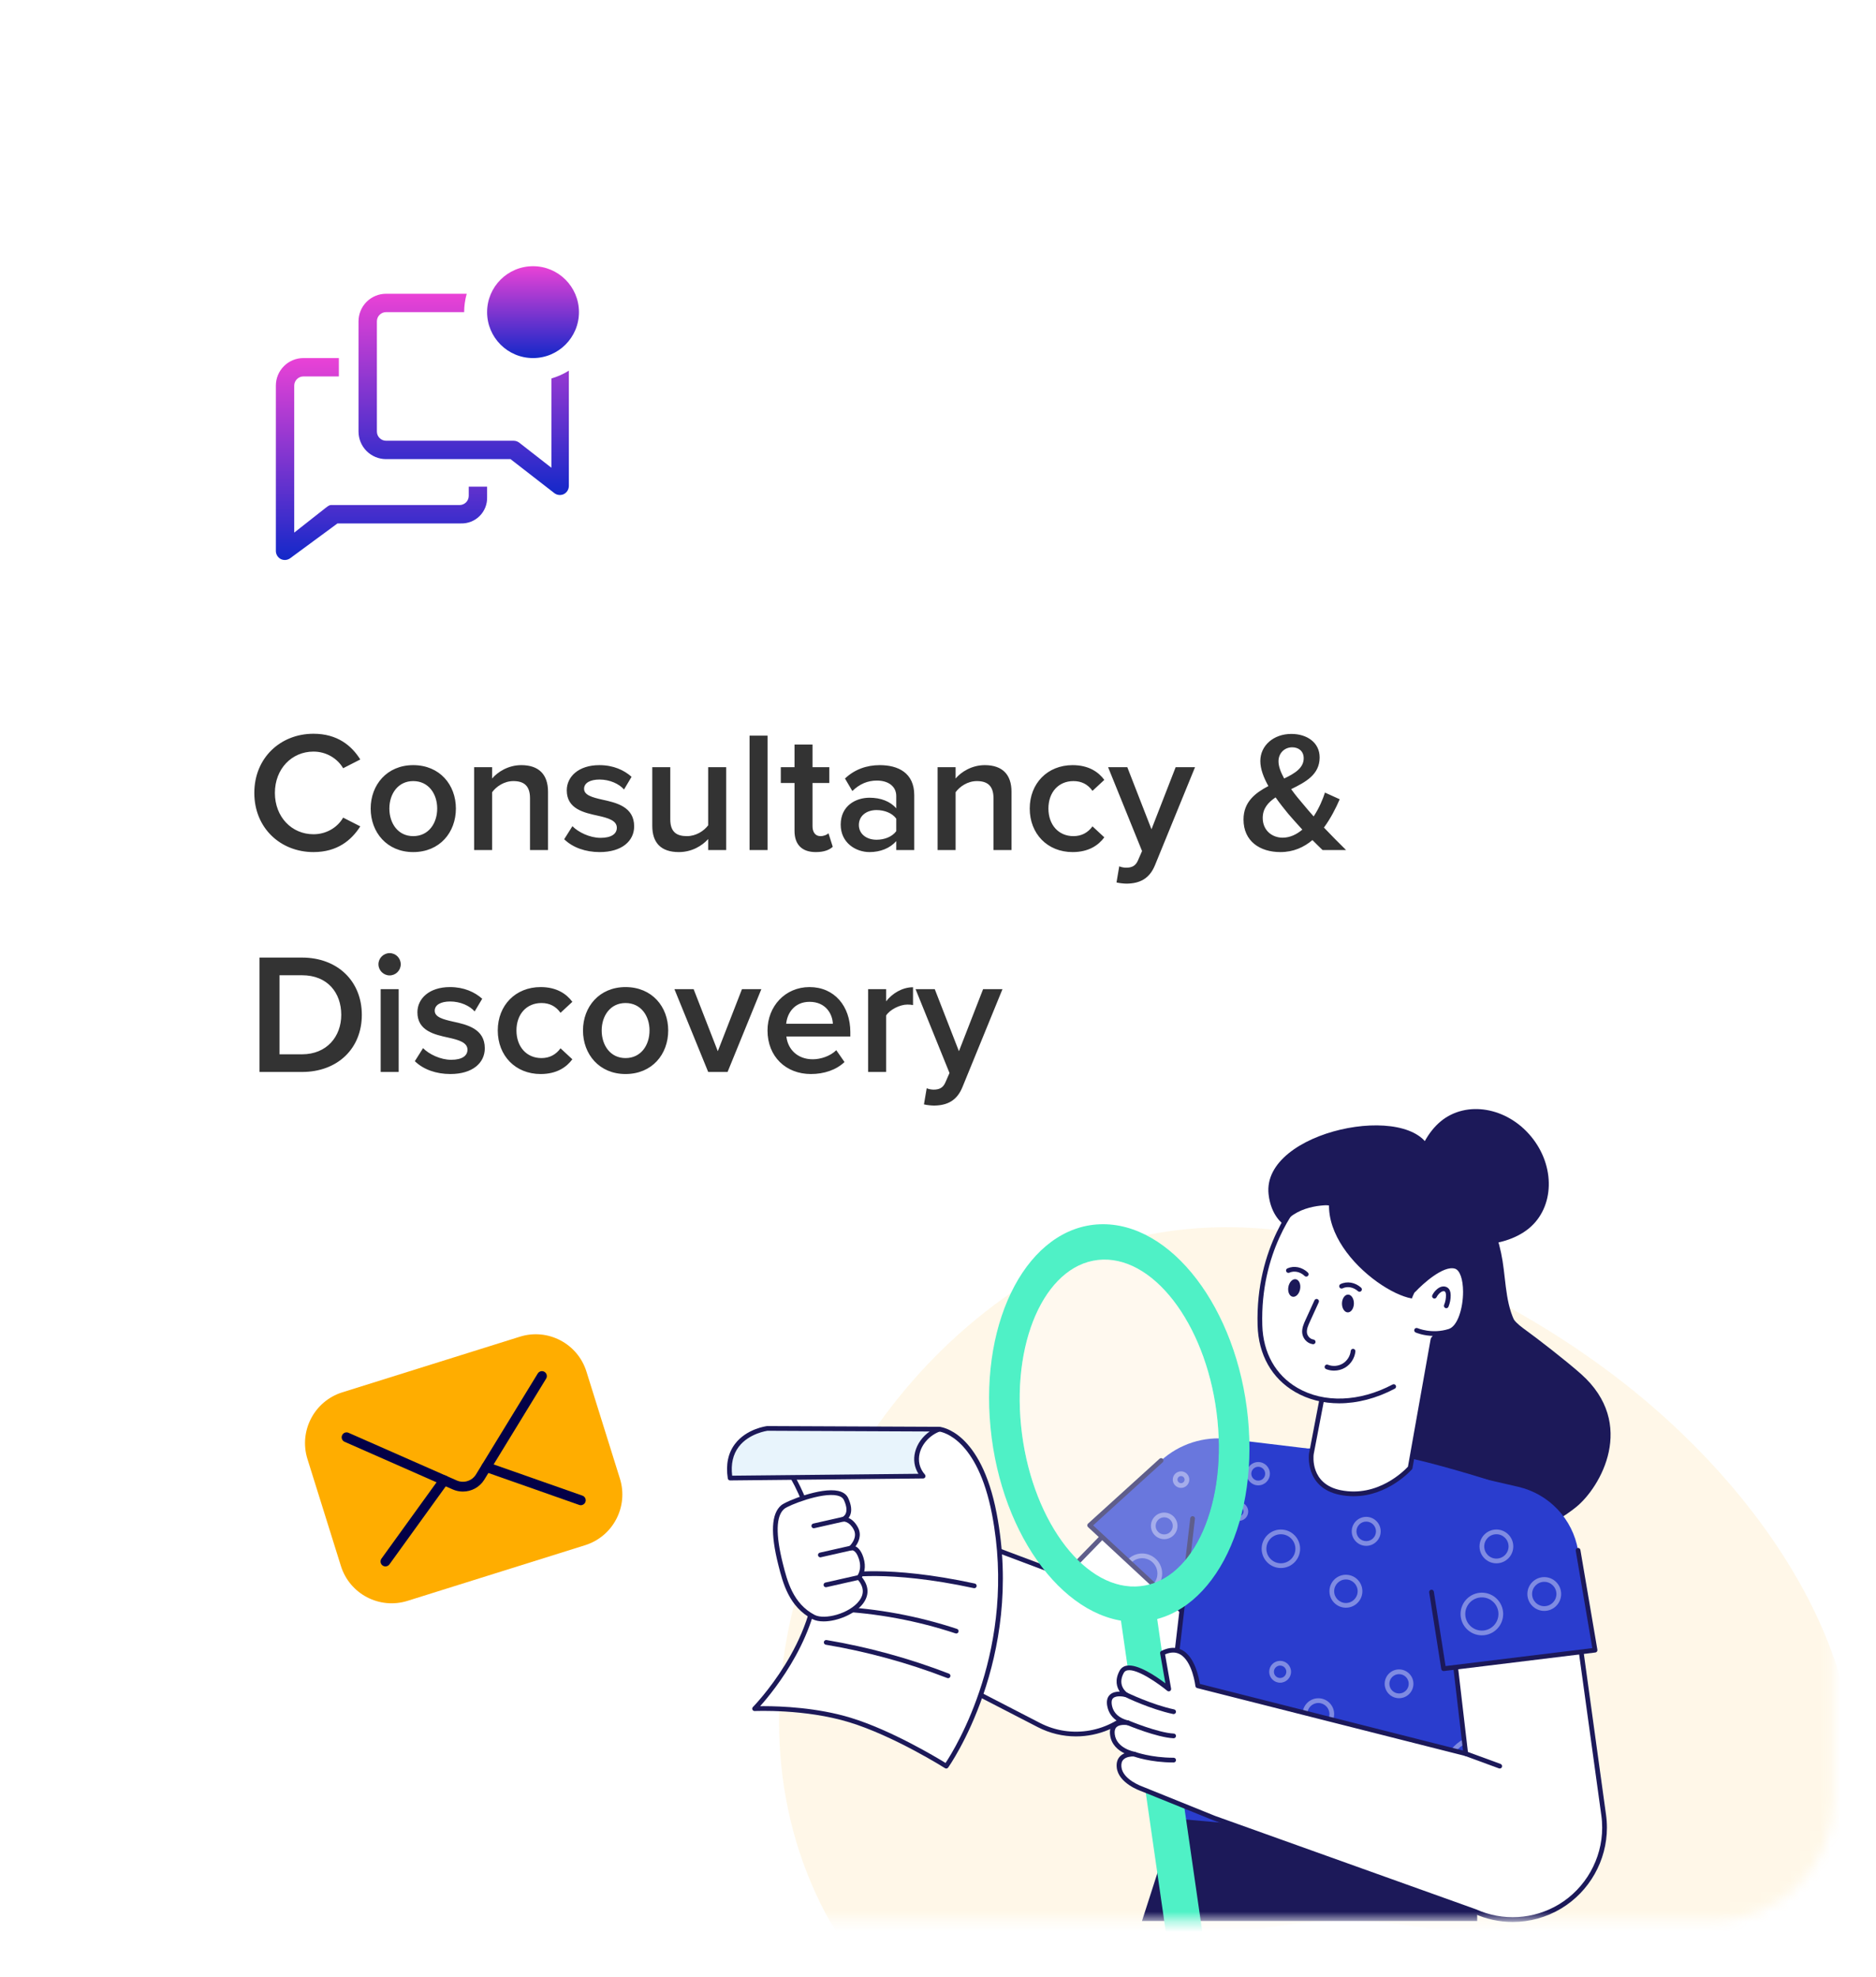 <?xml version="1.0" encoding="UTF-8"?> <svg xmlns="http://www.w3.org/2000/svg" width="186" height="196" viewBox="0 0 186 196" fill="none"><g filter="url(#filter0_bd_244_968)"><rect x="6.887" y="5.916" width="174.911" height="184.512" rx="12" fill="white" fill-opacity="0.9" shape-rendering="crispEdges"></rect></g><path d="M46.474 49.153C46.474 49.394 46.378 49.626 46.207 49.797C46.036 49.967 45.805 50.063 45.563 50.063H32.814C32.614 50.063 32.423 50.245 32.259 50.364L29.172 52.795V38.225C29.172 37.983 29.268 37.752 29.439 37.581C29.609 37.41 29.841 37.314 30.082 37.314H33.597V35.493H30.082C29.358 35.493 28.663 35.781 28.151 36.293C27.638 36.806 27.351 37.501 27.351 38.225V54.616C27.352 54.785 27.4 54.951 27.49 55.094C27.581 55.237 27.709 55.352 27.86 55.427C28.007 55.493 28.168 55.52 28.328 55.504C28.488 55.488 28.641 55.43 28.771 55.336L33.461 51.884H45.7C46.045 51.895 46.388 51.834 46.709 51.706C47.03 51.578 47.321 51.386 47.564 51.141C47.807 50.895 47.998 50.603 48.123 50.282C48.249 49.96 48.308 49.616 48.295 49.271V48.242H46.474V49.153Z" fill="url(#paint0_linear_244_968)"></path><path d="M54.669 37.515V46.366L51.482 43.88C51.323 43.757 51.128 43.689 50.927 43.689H38.278C38.037 43.689 37.805 43.593 37.634 43.422C37.464 43.251 37.368 43.02 37.368 42.778V31.851C37.368 31.609 37.464 31.377 37.634 31.207C37.805 31.036 38.037 30.94 38.278 30.94H46.019C46.021 30.324 46.107 29.711 46.274 29.119H38.278C37.554 29.119 36.859 29.407 36.346 29.919C35.834 30.431 35.546 31.126 35.546 31.851V42.778C35.546 43.503 35.834 44.197 36.346 44.71C36.859 45.222 37.554 45.51 38.278 45.51H50.617L54.97 48.888C55.099 48.984 55.252 49.044 55.412 49.061C55.572 49.079 55.733 49.054 55.881 48.989C56.036 48.915 56.167 48.799 56.258 48.654C56.35 48.509 56.399 48.341 56.4 48.169V36.741C55.862 37.078 55.28 37.339 54.669 37.515Z" fill="url(#paint1_linear_244_968)"></path><path d="M52.848 35.493C55.363 35.493 57.401 33.455 57.401 30.94C57.401 28.426 55.363 26.387 52.848 26.387C50.333 26.387 48.295 28.426 48.295 30.94C48.295 33.455 50.333 35.493 52.848 35.493Z" fill="url(#paint2_linear_244_968)"></path><mask id="mask0_244_968" style="mask-type:alpha" maskUnits="userSpaceOnUse" x="6" y="5" width="176" height="186"><rect x="6.887" y="5.916" width="174.911" height="184.512" rx="12" fill="white" fill-opacity="0.9"></rect></mask><g mask="url(#mask0_244_968)"><path opacity="0.1" fill-rule="evenodd" clip-rule="evenodd" d="M132.989 190.376C114.118 190.579 90.536 206.247 81.787 189.551C70.802 168.587 80.806 141.464 100.347 128.081C118.569 115.6 142.093 122.897 159.763 136.146C176.42 148.635 190.12 169.831 180.91 188.487C173.096 204.315 150.662 190.186 132.989 190.376Z" fill="#FFAD00"></path><path d="M142.471 114.078C145.91 116.716 148.288 120.702 148.974 124.984C149.338 127.252 149.286 129.707 150.547 131.626C152.267 134.24 155.984 135.13 157.37 137.936C156.619 139.01 155.149 139.366 153.846 139.512C151.963 139.722 150.07 139.844 148.176 139.877C147.061 139.897 145.908 139.878 144.887 139.427C143.45 138.793 142.498 137.403 141.79 135.999C139.415 131.292 138.985 125.638 140.621 120.625C141.282 118.602 142.328 116.202 142.471 114.078Z" fill="#030047"></path><path d="M148.209 125.93C148.92 128.357 149.042 130.234 151.006 131.652C152.537 132.758 155.289 134.899 156.747 136.192C162.34 141.158 158.655 147.447 156.286 149.373C153.917 151.3 150.672 152.606 147.289 152.67C143.906 152.733 140.443 151.452 138.619 149.18C137.154 147.353 136.825 145.089 136.905 142.923C136.985 140.756 137.435 138.6 137.368 136.433C137.301 134.266 136.648 132.009 134.832 130.396C134.147 129.788 133.314 129.287 132.705 128.63C132.096 127.973 131.737 127.077 132.163 126.334C132.703 125.391 134.197 125.11 135.492 125.019C139.97 124.704 143.983 124.419 148.126 125.808" fill="#030047"></path><path d="M140.94 184.743L142.27 185.581C142.894 185.97 143.714 185.783 144.104 185.163L144.942 183.833C145.332 183.212 145.145 182.392 144.525 182.001L143.195 181.159C142.575 180.769 141.754 180.956 141.36 181.576L140.524 182.912C140.134 183.531 140.32 184.352 140.94 184.743Z" fill="#3CF0C0"></path><path d="M111.607 149.947L105.56 156.166L81.2 147.003L78.943 158.586L103.009 170.999C106.218 172.655 110.137 171.963 112.587 169.309L126.638 154.091" fill="white"></path><path d="M106.675 172.12C105.39 172.12 104.095 171.822 102.901 171.206L78.836 158.793C78.743 158.746 78.693 158.642 78.713 158.54L80.97 146.957C80.983 146.889 81.026 146.831 81.085 146.797C81.145 146.764 81.217 146.758 81.281 146.783L105.499 155.892L111.439 149.783C111.529 149.69 111.677 149.688 111.77 149.778C111.863 149.869 111.865 150.017 111.774 150.11L105.728 156.329C105.663 156.395 105.565 156.418 105.478 156.385L81.377 147.319L79.206 158.458L103.116 170.79C106.22 172.392 110.045 171.717 112.415 169.15L126.466 153.932C126.554 153.837 126.702 153.831 126.797 153.919C126.892 154.007 126.897 154.155 126.81 154.25L112.758 169.468C111.157 171.201 108.931 172.12 106.675 172.12Z" fill="#030047"></path><path d="M93.117 141.665C93.117 141.665 97.032 141.971 98.585 150.06C101.374 164.59 93.816 175.069 93.816 175.069C93.816 175.069 88.773 171.871 84.279 170.497C79.785 169.123 74.816 169.373 74.816 169.373C74.816 169.373 81.228 162.907 81.041 155.524C80.854 148.141 77.051 144.251 77.051 144.251L93.117 141.665Z" fill="white"></path><path d="M93.816 175.304C93.773 175.304 93.73 175.292 93.691 175.267C93.641 175.236 88.622 172.071 84.21 170.722C79.809 169.376 74.877 169.605 74.827 169.607C74.738 169.611 74.642 169.557 74.603 169.469C74.564 169.381 74.582 169.278 74.65 169.209C74.714 169.144 80.99 162.726 80.806 155.532C80.624 148.336 76.92 144.454 76.883 144.415C76.822 144.353 76.801 144.261 76.829 144.178C76.856 144.095 76.928 144.034 77.014 144.02L93.08 141.435C93.098 141.431 93.117 141.431 93.136 141.433C93.303 141.446 97.247 141.846 98.815 150.017C101.592 164.479 94.083 175.102 94.007 175.207C93.96 175.27 93.888 175.304 93.816 175.304ZM75.734 169.123C77.397 169.123 81.018 169.256 84.347 170.274C88.327 171.491 92.781 174.158 93.749 174.753C94.71 173.307 100.896 163.339 98.355 150.105C96.916 142.608 93.443 141.947 93.123 141.902L77.503 144.416C78.4 145.511 81.117 149.326 81.274 155.52C81.435 161.855 76.753 167.573 75.364 169.126C75.474 169.124 75.597 169.123 75.734 169.123Z" fill="#030047"></path><path d="M83.657 156.196C83.657 156.196 87.837 155.307 96.6 157.196L83.657 156.196Z" fill="white"></path><path d="M96.6 157.429C96.584 157.429 96.567 157.427 96.55 157.424C87.952 155.571 83.746 156.416 83.705 156.425C83.578 156.451 83.454 156.371 83.427 156.245C83.401 156.118 83.481 155.994 83.608 155.967C83.781 155.931 87.936 155.089 96.649 156.967C96.775 156.995 96.855 157.119 96.828 157.245C96.805 157.354 96.708 157.429 96.6 157.429Z" fill="#030047"></path><path d="M72.389 146.514L91.525 146.319C90.103 144.708 91.185 142.379 93.117 141.667L76.089 141.592C76.089 141.592 71.715 142.116 72.389 146.514Z" fill="#E6F3FC"></path><path d="M72.389 146.747C72.273 146.747 72.175 146.662 72.158 146.548C71.948 145.179 72.189 144.028 72.873 143.128C74.018 141.619 75.979 141.368 76.062 141.358L93.118 141.432C93.231 141.432 93.328 141.514 93.347 141.625C93.367 141.737 93.304 141.847 93.198 141.886C92.214 142.249 91.424 143.096 91.185 144.046C90.991 144.815 91.174 145.567 91.7 146.164C91.761 146.232 91.776 146.33 91.739 146.414C91.701 146.497 91.619 146.552 91.527 146.552L72.392 146.747C72.39 146.747 72.389 146.747 72.389 146.747ZM76.088 141.825C76.098 141.826 74.265 142.064 73.243 143.414C72.673 144.167 72.454 145.129 72.592 146.277L91.06 146.089C90.655 145.447 90.537 144.696 90.73 143.931C90.935 143.119 91.461 142.393 92.175 141.896L76.088 141.825ZM94.809 161.921C94.785 161.921 94.76 161.917 94.736 161.909C90.91 160.644 86.929 159.906 82.903 159.717C82.775 159.711 82.675 159.601 82.681 159.472C82.687 159.343 82.81 159.245 82.925 159.249C86.993 159.441 91.016 160.187 94.883 161.465C95.005 161.505 95.072 161.638 95.031 161.76C94.999 161.858 94.907 161.921 94.809 161.921ZM94 166.35C93.972 166.35 93.943 166.345 93.916 166.334C90.032 164.834 85.981 163.723 81.876 163.032C81.749 163.01 81.663 162.889 81.684 162.762C81.706 162.635 81.822 162.548 81.954 162.57C86.09 163.267 90.171 164.387 94.084 165.898C94.204 165.944 94.264 166.08 94.218 166.2C94.183 166.293 94.094 166.35 94 166.35Z" fill="#030047"></path><path d="M129.543 143.569L121.814 142.638C119.38 142.345 116.938 143.123 115.122 144.77L108.034 151.199L122.056 164.222L132.044 151.366L129.543 143.569Z" fill="#1328C9"></path><path opacity="0.4" d="M117.096 147.487C116.644 147.487 116.276 147.119 116.276 146.667C116.276 146.215 116.644 145.847 117.096 145.847C117.548 145.847 117.916 146.215 117.916 146.667C117.916 147.119 117.548 147.487 117.096 147.487ZM117.096 146.314C116.902 146.314 116.744 146.472 116.744 146.666C116.744 146.861 116.902 147.018 117.096 147.018C117.29 147.018 117.448 146.86 117.448 146.666C117.448 146.472 117.29 146.314 117.096 146.314ZM114.494 157.432C114.436 157.432 114.377 157.41 114.331 157.366C114.238 157.275 114.237 157.128 114.326 157.035C114.604 156.749 114.756 156.373 114.756 155.977C114.756 155.14 114.076 154.458 113.239 154.458C112.803 154.458 112.39 154.645 112.103 154.971C112.018 155.069 111.87 155.078 111.773 154.993C111.676 154.907 111.666 154.759 111.752 154.662C112.127 154.235 112.669 153.989 113.239 153.989C114.334 153.989 115.224 154.88 115.224 155.976C115.224 156.496 115.024 156.988 114.662 157.36C114.617 157.408 114.555 157.432 114.494 157.432Z" fill="white"></path><path d="M122.056 164.456C121.998 164.456 121.941 164.434 121.897 164.394L107.875 151.371C107.827 151.326 107.8 151.263 107.8 151.198C107.801 151.133 107.828 151.07 107.877 151.026L114.966 144.597C115.062 144.51 115.209 144.518 115.296 144.613C115.383 144.709 115.376 144.857 115.28 144.944L108.38 151.201L122.029 163.876L131.86 151.222C131.939 151.12 132.085 151.101 132.188 151.181C132.29 151.26 132.308 151.407 132.229 151.51L122.241 164.365C122.201 164.417 122.141 164.45 122.076 164.455C122.068 164.455 122.062 164.456 122.056 164.456ZM142.848 111.15C140.309 113.244 139.066 118.257 141.479 121.188C143.892 124.119 149.047 123.858 151.586 121.765C154.125 119.672 154.227 115.599 151.814 112.668C149.402 109.736 145.387 109.057 142.848 111.15Z" fill="#030047"></path><path d="M146.459 190.421V178.277H117.129L113.223 190.421H146.459Z" fill="#030047"></path><path d="M114.778 180.106L138.299 182.23L144.617 182.804L147.427 183.057L150.237 151.247C150.563 149.209 149.345 147.242 147.373 146.631C143.811 145.526 139.099 144.199 136.072 143.873C131.101 143.338 123.207 143.689 123.207 143.689C120.837 143.778 118.875 145.561 118.55 147.91L114.778 180.106Z" fill="#1328C9"></path><path opacity="0.4" d="M121.767 178.222C120.669 178.222 119.776 177.328 119.776 176.229C119.776 175.131 120.669 174.237 121.767 174.237C122.865 174.237 123.759 175.131 123.759 176.229C123.759 177.328 122.865 178.222 121.767 178.222ZM121.767 174.705C120.927 174.705 120.243 175.389 120.243 176.229C120.243 177.07 120.927 177.754 121.767 177.754C122.607 177.754 123.291 177.07 123.291 176.229C123.291 175.389 122.607 174.705 121.767 174.705ZM146.953 179.82C144.781 179.82 143.014 178.053 143.014 175.881C143.014 173.707 144.781 171.939 146.953 171.939C147.471 171.939 147.976 172.039 148.453 172.236C148.572 172.285 148.63 172.421 148.58 172.541C148.532 172.661 148.395 172.718 148.275 172.668C147.855 172.495 147.41 172.407 146.953 172.407C145.039 172.407 143.482 173.966 143.482 175.881C143.482 177.795 145.039 179.352 146.953 179.352C147.201 179.352 147.451 179.325 147.692 179.272C147.815 179.243 147.943 179.324 147.97 179.451C147.998 179.577 147.918 179.702 147.792 179.729C147.518 179.789 147.235 179.82 146.953 179.82ZM136.657 181.16C135.535 181.16 134.621 180.246 134.621 179.123C134.621 177.999 135.534 177.086 136.657 177.086C137.78 177.086 138.693 177.999 138.693 179.123C138.694 180.246 137.78 181.16 136.657 181.16ZM136.657 177.554C135.793 177.554 135.089 178.258 135.089 179.123C135.089 179.988 135.793 180.692 136.657 180.692C137.522 180.692 138.225 179.988 138.225 179.123C138.226 178.258 137.522 177.554 136.657 177.554ZM126.92 166.798C126.324 166.798 125.837 166.313 125.837 165.715C125.837 165.117 126.323 164.631 126.92 164.631C127.518 164.631 128.003 165.117 128.003 165.715C128.003 166.312 127.518 166.798 126.92 166.798ZM126.92 165.1C126.581 165.1 126.305 165.376 126.305 165.715C126.305 166.054 126.581 166.33 126.92 166.33C127.259 166.33 127.535 166.054 127.535 165.715C127.535 165.375 127.259 165.1 126.92 165.1ZM126.995 155.43C125.944 155.43 125.089 154.574 125.089 153.522C125.089 152.47 125.944 151.614 126.995 151.614C128.047 151.614 128.902 152.47 128.902 153.522C128.902 154.575 128.046 155.43 126.995 155.43ZM126.995 152.082C126.202 152.082 125.557 152.728 125.557 153.522C125.557 154.315 126.202 154.961 126.995 154.961C127.789 154.961 128.435 154.315 128.435 153.522C128.434 152.728 127.789 152.082 126.995 152.082ZM135.456 153.232C134.664 153.232 134.02 152.587 134.02 151.795C134.02 151.003 134.664 150.358 135.456 150.358C136.247 150.358 136.891 151.003 136.891 151.795C136.891 152.587 136.248 153.232 135.456 153.232ZM135.456 150.827C134.922 150.827 134.488 151.261 134.488 151.795C134.488 152.329 134.922 152.764 135.456 152.764C135.989 152.764 136.424 152.329 136.424 151.795C136.424 151.261 135.989 150.827 135.456 150.827ZM124.751 147.236C124.114 147.236 123.596 146.718 123.596 146.08C123.596 145.443 124.114 144.925 124.751 144.925C125.388 144.925 125.906 145.443 125.906 146.08C125.906 146.718 125.387 147.236 124.751 147.236ZM124.751 145.393C124.372 145.393 124.064 145.702 124.064 146.08C124.064 146.459 124.372 146.768 124.751 146.768C125.13 146.768 125.438 146.459 125.438 146.08C125.438 145.702 125.13 145.393 124.751 145.393ZM133.443 159.364C132.543 159.364 131.81 158.631 131.81 157.73C131.81 156.83 132.542 156.097 133.443 156.097C134.343 156.097 135.076 156.83 135.076 157.73C135.076 158.631 134.343 159.364 133.443 159.364ZM133.443 156.564C132.801 156.564 132.278 157.088 132.278 157.73C132.278 158.373 132.801 158.897 133.443 158.897C134.086 158.897 134.608 158.373 134.608 157.73C134.608 157.088 134.085 156.564 133.443 156.564ZM122.832 150.757C122.321 150.757 121.906 150.341 121.906 149.83C121.906 149.318 122.322 148.903 122.832 148.903C123.343 148.903 123.759 149.319 123.759 149.83C123.759 150.341 123.343 150.757 122.832 150.757ZM122.832 149.37C122.579 149.37 122.374 149.576 122.374 149.829C122.374 150.082 122.579 150.288 122.832 150.288C123.085 150.288 123.291 150.082 123.291 149.829C123.291 149.576 123.085 149.37 122.832 149.37ZM118.232 169.907C117.8 169.907 117.449 169.556 117.449 169.124C117.449 168.692 117.8 168.34 118.232 168.34C118.663 168.34 119.015 168.692 119.015 169.124C119.015 169.556 118.663 169.907 118.232 169.907ZM118.232 168.808C118.058 168.808 117.916 168.95 117.916 169.124C117.916 169.297 118.058 169.44 118.232 169.44C118.406 169.44 118.547 169.298 118.547 169.124C118.547 168.95 118.406 168.808 118.232 168.808ZM130.712 171.475C129.848 171.475 129.146 170.772 129.146 169.908C129.146 169.044 129.848 168.34 130.712 168.34C131.575 168.34 132.277 169.043 132.277 169.908C132.277 170.773 131.576 171.475 130.712 171.475ZM130.712 168.808C130.106 168.808 129.613 169.302 129.613 169.908C129.613 170.514 130.106 171.007 130.712 171.007C131.317 171.007 131.81 170.514 131.81 169.908C131.81 169.301 131.317 168.808 130.712 168.808ZM138.712 168.334C137.926 168.334 137.287 167.694 137.287 166.907C137.287 166.121 137.926 165.481 138.712 165.481C139.498 165.481 140.137 166.121 140.137 166.907C140.137 167.694 139.498 168.334 138.712 168.334ZM138.712 165.949C138.184 165.949 137.754 166.379 137.754 166.907C137.754 167.436 138.184 167.865 138.712 167.865C139.24 167.865 139.67 167.436 139.67 166.907C139.67 166.379 139.24 165.949 138.712 165.949Z" fill="white"></path><path d="M114.778 180.338C114.769 180.338 114.759 180.338 114.75 180.337C114.622 180.321 114.53 180.205 114.545 180.077L118.011 150.495C118.026 150.367 118.145 150.275 118.27 150.29C118.399 150.305 118.491 150.421 118.476 150.549L115.01 180.131C114.996 180.251 114.895 180.338 114.778 180.338Z" fill="#030047"></path><path d="M130.017 144.112L131.856 134.52L142.22 131.965L139.812 145.491C139.812 145.491 136.996 148.784 132.871 147.942C129.555 147.266 130.017 144.112 130.017 144.112Z" fill="white"></path><path d="M134.206 148.313C133.764 148.313 133.302 148.27 132.824 148.173C129.332 147.46 129.781 144.112 129.786 144.079C129.787 144.076 129.787 144.072 129.788 144.069L131.627 134.477C131.644 134.387 131.712 134.315 131.8 134.293L142.164 131.738C142.241 131.719 142.322 131.741 142.38 131.794C142.438 131.849 142.464 131.928 142.45 132.007L140.042 145.533C140.035 145.574 140.017 145.613 139.99 145.645C139.964 145.674 137.662 148.313 134.206 148.313ZM130.248 144.151C130.224 144.326 129.896 147.097 132.917 147.714C136.594 148.464 139.237 145.771 139.593 145.385L141.927 132.278L132.058 134.711L130.248 144.151Z" fill="#030047"></path><path d="M142.22 132.189C145.863 127 142.688 122.182 142.688 122.182L129.18 118.565C128.969 118.792 124.678 123.371 124.92 131.381C125.119 137.98 131.845 140.8 138.182 137.445" fill="white"></path><path d="M132.771 139.103C131.192 139.103 129.693 138.727 128.398 137.973C126.092 136.631 124.774 134.292 124.687 131.388C124.45 123.541 128.54 118.911 129.007 118.409C129.065 118.346 129.156 118.317 129.241 118.339L142.749 121.956C142.805 121.971 142.853 122.006 142.884 122.053C142.916 122.103 146.104 127.065 142.412 132.323C142.338 132.429 142.191 132.455 142.086 132.38C141.98 132.306 141.955 132.16 142.03 132.054C145.295 127.403 142.905 123.001 142.538 122.384L129.258 118.828C128.509 119.674 124.935 124.097 125.154 131.374C125.237 134.11 126.472 136.31 128.633 137.569C131.262 139.099 134.79 138.976 138.073 137.238C138.186 137.178 138.329 137.222 138.389 137.336C138.45 137.45 138.406 137.592 138.291 137.652C136.468 138.617 134.568 139.103 132.771 139.103ZM145.831 124.358V124.374C145.888 124.526 145.942 124.677 145.99 124.833C146.024 124.943 146.062 125.051 146.103 125.159C146.015 124.871 145.923 124.605 145.831 124.358Z" fill="#030047"></path><path d="M128.902 127.777C128.988 127.298 128.798 126.862 128.477 126.804C128.155 126.746 127.825 127.087 127.738 127.567C127.652 128.046 127.842 128.482 128.163 128.54C128.485 128.598 128.815 128.256 128.902 127.777Z" fill="#030047"></path><path d="M127.74 125.94C128.314 125.685 129.012 125.831 129.513 126.311L127.74 125.94Z" fill="white"></path><path d="M129.513 126.544C129.455 126.544 129.397 126.523 129.351 126.48C128.918 126.065 128.323 125.936 127.835 126.154C127.717 126.206 127.579 126.153 127.527 126.035C127.474 125.917 127.527 125.778 127.645 125.726C128.308 125.433 129.104 125.595 129.674 126.142C129.767 126.231 129.77 126.379 129.681 126.472C129.636 126.521 129.574 126.544 129.513 126.544Z" fill="#030047"></path><path d="M134.235 129.221C134.246 128.734 133.989 128.333 133.663 128.326C133.337 128.319 133.063 128.709 133.053 129.195C133.043 129.682 133.299 130.083 133.625 130.09C133.952 130.097 134.225 129.708 134.235 129.221Z" fill="#030047"></path><path d="M133.011 127.496C133.576 127.224 134.279 127.348 134.793 127.812L133.011 127.496Z" fill="white"></path><path d="M134.793 128.046C134.738 128.046 134.682 128.027 134.637 127.987C134.192 127.586 133.593 127.475 133.112 127.707C132.996 127.763 132.856 127.713 132.8 127.597C132.744 127.481 132.793 127.341 132.909 127.285C133.562 126.971 134.363 127.11 134.95 127.639C135.046 127.726 135.054 127.874 134.967 127.969C134.921 128.021 134.858 128.046 134.793 128.046Z" fill="#030047"></path><path d="M140.182 127.866C140.182 127.866 142.791 125.055 144.329 125.536C145.866 126.017 145.492 131.39 143.708 131.958C141.925 132.527 140.448 131.867 140.448 131.867" fill="white"></path><path d="M142.209 132.424C141.14 132.424 140.397 132.1 140.353 132.08C140.235 132.028 140.183 131.89 140.235 131.772C140.288 131.654 140.427 131.601 140.544 131.652C140.558 131.659 141.969 132.268 143.638 131.735C144.533 131.45 145.063 129.635 145.059 128.044C145.056 126.806 144.742 125.91 144.26 125.759C143.116 125.401 141.053 127.273 140.354 128.025C140.266 128.12 140.119 128.125 140.023 128.037C139.929 127.949 139.923 127.801 140.011 127.706C140.122 127.587 142.741 124.794 144.399 125.312C145.1 125.531 145.521 126.552 145.525 128.042C145.53 129.821 144.932 131.813 143.779 132.181C143.214 132.361 142.68 132.424 142.209 132.424Z" fill="#030047"></path><path d="M143.394 129.676C143.365 129.676 143.334 129.671 143.305 129.659C143.186 129.609 143.129 129.472 143.178 129.353C143.304 129.049 143.368 128.714 143.363 128.386C143.361 128.202 143.324 128.077 143.257 128.024C143.21 127.987 143.132 127.975 143.054 127.993C142.97 128.012 142.882 128.061 142.784 128.143C142.637 128.265 142.514 128.42 142.43 128.59C142.372 128.705 142.233 128.753 142.116 128.695C142 128.637 141.953 128.496 142.011 128.381C142.125 128.153 142.289 127.946 142.485 127.783C142.641 127.653 142.793 127.573 142.95 127.537C143.165 127.488 143.389 127.533 143.546 127.656C143.733 127.804 143.826 128.04 143.831 128.379C143.837 128.77 143.761 129.169 143.611 129.532C143.573 129.622 143.486 129.676 143.394 129.676Z" fill="#030047"></path><path d="M130.537 128.992C130.245 129.632 129.953 130.271 129.66 130.911C129.484 131.297 129.305 131.698 129.343 132.109C129.382 132.52 129.705 132.942 130.196 133.013" fill="white"></path><path d="M130.197 133.246C130.186 133.246 130.175 133.246 130.163 133.244C129.533 133.153 129.157 132.615 129.111 132.13C129.066 131.65 129.269 131.206 129.448 130.814L130.325 128.895C130.379 128.777 130.518 128.725 130.635 128.779C130.752 128.833 130.804 128.972 130.75 129.089L129.874 131.008C129.719 131.348 129.543 131.731 129.577 132.087C129.604 132.382 129.843 132.725 130.23 132.781C130.358 132.8 130.447 132.918 130.428 133.047C130.411 133.162 130.311 133.246 130.197 133.246Z" fill="#030047"></path><path d="M132.267 135.863C131.997 135.863 131.727 135.814 131.478 135.712C131.358 135.664 131.3 135.527 131.349 135.408C131.397 135.288 131.535 135.23 131.654 135.279C132.126 135.47 132.691 135.426 133.127 135.162C133.564 134.899 133.867 134.421 133.919 133.913C133.932 133.785 134.049 133.691 134.175 133.704C134.304 133.717 134.398 133.833 134.384 133.961C134.318 134.612 133.929 135.226 133.369 135.563C133.039 135.762 132.652 135.863 132.267 135.863Z" fill="#030047"></path><path d="M77.398 155.075C77.832 156.796 78.411 159.121 80.666 160.289C82.394 161.185 87.531 158.974 85.163 156.361C85.163 156.361 85.768 155.665 85.38 154.458C84.992 153.251 84.368 153.451 84.368 153.451C84.368 153.451 85.381 152.516 84.856 151.517C84.33 150.518 83.607 150.592 83.607 150.592C83.607 150.592 84.638 150.212 83.879 148.589C83.12 146.966 78.166 148.916 77.606 149.388C76.319 150.473 77.043 153.668 77.398 155.075Z" fill="white"></path><path d="M81.66 160.722C81.239 160.722 80.858 160.651 80.558 160.497C78.22 159.285 77.617 156.898 77.177 155.154L77.171 155.132C76.376 151.979 76.469 150.041 77.457 149.209C77.948 148.795 81.373 147.407 83.104 147.788C83.592 147.896 83.925 148.132 84.092 148.49C84.409 149.169 84.476 149.741 84.292 150.191C84.247 150.299 84.192 150.391 84.132 150.467C84.421 150.592 84.773 150.856 85.064 151.408C85.466 152.173 85.113 152.884 84.82 153.285C85.081 153.408 85.385 153.703 85.604 154.387C85.919 155.365 85.636 156.046 85.458 156.345C86.161 157.209 86.196 158.138 85.55 158.977C84.762 160 83.005 160.722 81.66 160.722ZM77.624 155.017L77.63 155.039C78.048 156.697 78.622 158.966 80.773 160.081C81.758 160.591 84.204 159.959 85.178 158.691C85.721 157.986 85.657 157.255 84.989 156.518C84.91 156.43 84.908 156.296 84.986 156.207C85.006 156.183 85.497 155.584 85.158 154.529C84.854 153.585 84.45 153.673 84.431 153.675C84.329 153.702 84.217 153.653 84.166 153.56C84.116 153.466 84.131 153.351 84.209 153.279C84.245 153.245 85.082 152.451 84.648 151.625C84.211 150.793 83.65 150.822 83.628 150.824C83.507 150.834 83.406 150.754 83.381 150.64C83.357 150.527 83.418 150.412 83.527 150.371C83.533 150.369 83.753 150.279 83.862 150.002C83.988 149.683 83.921 149.229 83.668 148.687C83.564 148.465 83.346 148.319 83.003 148.244C81.468 147.905 78.186 149.204 77.757 149.566C76.932 150.262 76.887 152.096 77.624 155.017Z" fill="#030047"></path><path d="M81.888 157.334C81.781 157.334 81.684 157.26 81.66 157.151C81.631 157.025 81.71 156.9 81.836 156.871L85.111 156.132C85.238 156.103 85.362 156.183 85.391 156.308C85.42 156.434 85.34 156.56 85.215 156.588L81.939 157.328C81.922 157.332 81.905 157.334 81.888 157.334Z" fill="#030047"></path><path d="M81.335 154.37C81.228 154.37 81.131 154.296 81.107 154.187C81.078 154.061 81.158 153.936 81.283 153.907L84.316 153.222C84.443 153.193 84.567 153.273 84.596 153.399C84.625 153.524 84.545 153.65 84.419 153.678L81.387 154.363C81.37 154.368 81.352 154.37 81.335 154.37Z" fill="#030047"></path><path d="M80.684 151.486C80.578 151.486 80.481 151.412 80.457 151.303C80.428 151.177 80.507 151.052 80.633 151.023L83.556 150.363C83.682 150.335 83.807 150.414 83.836 150.54C83.864 150.666 83.785 150.791 83.659 150.82L80.736 151.48C80.719 151.484 80.701 151.486 80.684 151.486Z" fill="#030047"></path><g opacity="0.4"><path d="M115.428 152.569C114.703 152.569 114.112 151.978 114.112 151.252C114.112 150.526 114.703 149.935 115.428 149.935C116.154 149.935 116.744 150.526 116.744 151.252C116.744 151.978 116.154 152.569 115.428 152.569ZM115.428 150.403C114.961 150.403 114.58 150.783 114.58 151.252C114.58 151.72 114.961 152.1 115.428 152.1C115.896 152.1 116.277 151.72 116.277 151.252C116.277 150.783 115.896 150.403 115.428 150.403Z" fill="white"></path></g><path d="M143.97 125.481C143.97 125.481 140.981 125.945 139.982 128.715C136.108 128.012 127.641 120.555 134.151 114.801C139.658 109.934 146.798 115.026 146.103 122.23C145.676 126.656 143.97 125.481 143.97 125.481Z" fill="#030047"></path><path d="M131.993 119.468C131.993 119.468 128.755 119.261 127.246 121.351C127.246 121.351 126.013 120.531 125.776 118.381C125.076 112.05 140.132 109.063 141.842 114.079C144.379 121.519 136.786 120.99 136.786 120.99L131.993 119.468Z" fill="#030047"></path><path d="M108.248 157.964C108.209 157.964 108.168 157.953 108.131 157.932L105.443 156.367C105.331 156.303 105.293 156.159 105.358 156.047C105.423 155.936 105.567 155.897 105.678 155.962L108.366 157.527C108.478 157.592 108.516 157.736 108.451 157.847C108.407 157.921 108.329 157.964 108.248 157.964Z" fill="#030047"></path><path d="M98.21 141.538C99.269 152.42 105.845 161.026 112.896 160.762C119.942 160.498 124.797 151.463 123.734 140.581C122.675 129.698 116.098 121.092 109.047 121.357C102 121.625 97.146 130.66 98.21 141.538ZM109.34 124.862C114.718 124.706 119.807 131.831 120.705 140.775C121.608 149.72 117.981 157.101 112.603 157.257C107.23 157.414 102.141 150.292 101.238 141.348C100.335 132.4 103.962 125.023 109.34 124.862Z" fill="#3CF0C0"></path><path opacity="0.3" d="M109.34 124.862C114.718 124.705 119.807 131.831 120.705 140.775C121.608 149.72 117.982 157.101 112.604 157.257C107.23 157.414 102.141 150.292 101.238 141.348C100.336 132.4 103.962 125.023 109.34 124.862Z" fill="white"></path><path d="M110.991 159.617L115.875 193.503C116.016 194.484 116.926 195.162 117.902 195.021C118.882 194.88 119.56 193.973 119.419 192.993L114.534 159.106C114.405 158.214 113.639 157.571 112.765 157.571C112.68 157.571 112.591 157.577 112.507 157.589C111.528 157.73 110.85 158.636 110.991 159.617Z" fill="#3CF0C0"></path><path d="M111.83 170.774C111.325 170.706 110.134 170.674 110.293 171.945C110.495 173.551 112.458 173.878 112.458 173.878C112.458 173.878 110.809 173.739 110.953 175.171C111.096 176.607 113.211 177.321 113.211 177.321L120.375 180.215L146.242 189.474C148.967 190.704 152.121 190.516 154.682 188.972C157.439 187.308 159.085 184.334 159.085 181.175C159.085 180.761 159.059 180.341 159 179.925L156.554 162.182L144.191 164.134L145.323 173.833L118.754 167.106C118.754 167.106 118.225 162.402 115.253 163.855L115.881 167.425C115.881 167.425 112.017 164.222 111.207 165.727C110.412 167.198 111.639 167.994 111.639 167.994C111.639 167.994 109.72 167.486 110.007 169.062C110.231 170.295 111.349 170.671 111.83 170.774Z" fill="white"></path><path d="M149.982 190.513C148.677 190.513 147.369 190.239 146.145 189.687L120.297 180.435L113.123 177.537C113.044 177.511 110.877 176.762 110.72 175.194C110.674 174.733 110.786 174.362 111.054 174.09C111.182 173.959 111.334 173.866 111.49 173.799C110.884 173.507 110.185 172.96 110.061 171.974C110.002 171.502 110.103 171.134 110.36 170.877C110.487 170.752 110.64 170.667 110.802 170.611C110.352 170.328 109.916 169.863 109.778 169.103C109.689 168.611 109.78 168.235 110.051 167.985C110.314 167.741 110.69 167.677 111.019 167.679C110.726 167.245 110.5 166.546 111.003 165.615C111.147 165.347 111.385 165.174 111.69 165.114C112.781 164.901 114.647 166.178 115.545 166.859L115.024 163.893C115.006 163.791 115.057 163.689 115.152 163.643C115.923 163.265 116.618 163.241 117.218 163.57C118.477 164.261 118.875 166.317 118.966 166.917L145.053 173.521L143.959 164.159C143.945 164.035 144.032 163.92 144.156 163.901L156.518 161.948C156.58 161.938 156.643 161.954 156.694 161.992C156.744 162.029 156.778 162.085 156.786 162.147L159.233 179.89C159.291 180.302 159.321 180.734 159.321 181.173C159.321 184.424 157.59 187.489 154.805 189.17C153.327 190.062 151.658 190.513 149.982 190.513ZM112.342 174.108C112.138 174.108 111.659 174.14 111.385 174.419C111.219 174.589 111.153 174.827 111.185 175.147C111.312 176.414 113.266 177.091 113.285 177.098L120.462 179.997L146.32 189.252C148.992 190.458 152.065 190.274 154.561 188.77C157.207 187.173 158.851 184.262 158.851 181.173C158.851 180.756 158.824 180.346 158.768 179.955L156.354 162.448L144.449 164.328L145.555 173.804C145.564 173.881 145.535 173.956 145.477 174.007C145.42 174.058 145.34 174.077 145.266 174.058L118.697 167.331C118.602 167.307 118.532 167.227 118.521 167.131C118.519 167.106 118.227 164.658 116.99 163.979C116.565 163.746 116.082 163.749 115.514 163.99L116.11 167.382C116.127 167.478 116.082 167.576 115.998 167.624C115.913 167.673 115.807 167.665 115.731 167.602C114.97 166.972 112.775 165.378 111.778 165.572C111.608 165.605 111.492 165.689 111.413 165.836C110.734 167.093 111.724 167.767 111.766 167.796C111.862 167.858 111.898 167.982 111.851 168.086C111.804 168.192 111.687 168.246 111.579 168.218C111.341 168.155 110.661 168.055 110.367 168.328C110.222 168.462 110.178 168.694 110.238 169.018C110.437 170.12 111.451 170.451 111.878 170.543C112.001 170.569 112.081 170.687 112.06 170.811C112.039 170.936 111.926 171.022 111.799 171.003C111.56 170.972 110.973 170.928 110.69 171.209C110.541 171.357 110.484 171.594 110.525 171.914C110.702 173.324 112.478 173.642 112.497 173.645C112.62 173.665 112.705 173.78 112.69 173.904C112.674 174.028 112.568 174.116 112.439 174.109C112.437 174.11 112.401 174.108 112.342 174.108Z" fill="#030047"></path><path d="M148.696 175.304C148.669 175.304 148.642 175.3 148.615 175.29L145.243 174.052C145.122 174.008 145.06 173.873 145.105 173.752C145.149 173.631 145.283 173.569 145.405 173.613L148.777 174.851C148.898 174.896 148.96 175.03 148.916 175.151C148.881 175.246 148.791 175.304 148.696 175.304Z" fill="#030047"></path><path d="M146.453 146.441L150.519 147.378C153.588 148.084 155.931 150.568 156.46 153.674L158.147 163.573L143.128 165.409L141.931 157.813C141.457 154.8 142.264 151.726 144.158 149.337L146.453 146.441Z" fill="#1328C9"></path><path d="M143.128 165.643C143.014 165.643 142.915 165.56 142.897 165.445L141.7 157.849C141.68 157.721 141.767 157.601 141.894 157.581C142.023 157.561 142.142 157.648 142.162 157.776L143.324 165.149L157.874 163.37L156.23 153.712C156.208 153.585 156.294 153.464 156.421 153.442C156.55 153.42 156.669 153.505 156.691 153.633L158.377 163.533C158.387 163.596 158.372 163.661 158.334 163.712C158.296 163.763 158.238 163.797 158.175 163.804L143.156 165.641C143.147 165.642 143.137 165.643 143.128 165.643Z" fill="#030047"></path><g opacity="0.4"><path d="M146.923 162.101C145.757 162.101 144.81 161.152 144.81 159.987C144.81 158.821 145.757 157.873 146.923 157.873C148.087 157.873 149.035 158.822 149.035 159.987C149.035 161.152 148.088 162.101 146.923 162.101ZM146.923 158.341C146.016 158.341 145.277 159.079 145.277 159.986C145.277 160.894 146.015 161.632 146.923 161.632C147.83 161.632 148.567 160.894 148.567 159.986C148.567 159.079 147.83 158.341 146.923 158.341Z" fill="white"></path></g><g opacity="0.4"><path d="M153.109 159.681C152.186 159.681 151.435 158.929 151.435 158.005C151.435 157.081 152.186 156.33 153.109 156.33C154.032 156.33 154.783 157.082 154.783 158.005C154.783 158.929 154.032 159.681 153.109 159.681ZM153.109 156.798C152.443 156.798 151.902 157.34 151.902 158.005C151.902 158.671 152.443 159.213 153.109 159.213C153.774 159.213 154.315 158.671 154.315 158.005C154.315 157.339 153.774 156.798 153.109 156.798Z" fill="white"></path></g><g opacity="0.4"><path d="M148.363 154.964C147.44 154.964 146.689 154.212 146.689 153.288C146.689 152.364 147.44 151.613 148.363 151.613C149.286 151.613 150.038 152.365 150.038 153.288C150.038 154.212 149.286 154.964 148.363 154.964ZM148.363 152.081C147.698 152.081 147.157 152.623 147.157 153.288C147.157 153.954 147.698 154.496 148.363 154.496C149.029 154.496 149.57 153.955 149.57 153.288C149.57 152.622 149.029 152.081 148.363 152.081Z" fill="white"></path></g><path d="M111.64 167.994C111.64 167.994 114.116 169.199 116.363 169.674L111.64 167.994Z" fill="white"></path><path d="M116.363 169.907C116.347 169.907 116.331 169.906 116.314 169.903C114.066 169.427 111.64 168.254 111.537 168.204C111.421 168.147 111.373 168.007 111.429 167.891C111.485 167.775 111.626 167.726 111.742 167.783C111.766 167.794 114.219 168.981 116.411 169.444C116.537 169.471 116.618 169.595 116.591 169.722C116.568 169.832 116.471 169.907 116.363 169.907Z" fill="#030047"></path><path d="M111.83 170.771C111.83 170.771 114.752 171.996 116.363 172.071L111.83 170.771Z" fill="white"></path><path d="M116.363 172.306C116.36 172.306 116.356 172.306 116.352 172.305C114.719 172.23 111.861 171.038 111.74 170.988C111.621 170.938 111.565 170.801 111.615 170.682C111.664 170.563 111.802 170.506 111.921 170.556C111.95 170.569 114.824 171.766 116.374 171.839C116.503 171.845 116.603 171.954 116.597 172.083C116.59 172.208 116.487 172.306 116.363 172.306Z" fill="#030047"></path><path d="M112.458 173.877C112.458 173.877 114.041 174.47 116.363 174.47L112.458 173.877Z" fill="white"></path><path d="M116.363 174.705C114.026 174.705 112.442 174.121 112.376 174.096C112.255 174.051 112.193 173.917 112.239 173.795C112.284 173.674 112.418 173.612 112.54 173.657C112.556 173.663 114.116 174.236 116.363 174.236C116.492 174.236 116.597 174.341 116.597 174.47C116.597 174.6 116.492 174.705 116.363 174.705Z" fill="#030047"></path></g><path d="M30.481 144.619L33.801 155.233C34.671 158.008 37.627 159.554 40.406 158.684L58.007 153.17C60.787 152.3 62.332 149.341 61.462 146.566L58.142 135.952C57.272 133.177 54.316 131.631 51.543 132.501L33.936 138.015C31.162 138.885 29.617 141.844 30.481 144.619Z" fill="#FFAD00"></path><path d="M45.894 147.852C46.738 147.852 47.559 147.422 48.021 146.665L54.146 136.657C54.287 136.427 54.215 136.127 53.985 135.987C53.755 135.846 53.456 135.919 53.316 136.148L47.19 146.157C46.797 146.8 45.979 147.056 45.29 146.752L34.559 142.026C34.31 141.916 34.025 142.029 33.917 142.276C33.808 142.522 33.92 142.809 34.166 142.918L44.897 147.644C45.22 147.785 45.559 147.852 45.894 147.852Z" fill="#030047"></path><path d="M38.216 155.27C38.368 155.27 38.517 155.201 38.611 155.068L44.424 147.017C44.582 146.799 44.533 146.494 44.315 146.336C44.096 146.178 43.792 146.227 43.635 146.446L37.821 154.497C37.664 154.715 37.713 155.02 37.931 155.178C38.018 155.241 38.117 155.27 38.216 155.27ZM57.584 149.203C57.785 149.203 57.973 149.078 58.044 148.877C58.133 148.623 58 148.345 57.746 148.255L48.378 144.96C48.123 144.871 47.847 145.004 47.757 145.258C47.667 145.512 47.801 145.789 48.055 145.879L57.423 149.174C57.477 149.193 57.53 149.203 57.584 149.203Z" fill="#030047"></path><path d="M31.08 84.463C27.816 84.463 25.215 82.083 25.215 78.598C25.215 75.113 27.816 72.733 31.08 72.733C33.46 72.733 34.871 73.923 35.721 75.283L34.021 76.15C33.477 75.215 32.389 74.501 31.08 74.501C28.921 74.501 27.255 76.218 27.255 78.598C27.255 80.978 28.921 82.695 31.08 82.695C32.389 82.695 33.477 81.998 34.021 81.046L35.721 81.913C34.854 83.273 33.46 84.463 31.08 84.463ZM40.968 84.463C38.367 84.463 36.752 82.508 36.752 80.145C36.752 77.799 38.367 75.844 40.968 75.844C43.602 75.844 45.2 77.799 45.2 80.145C45.2 82.508 43.602 84.463 40.968 84.463ZM40.968 82.882C42.498 82.882 43.347 81.607 43.347 80.145C43.347 78.7 42.498 77.425 40.968 77.425C39.455 77.425 38.605 78.7 38.605 80.145C38.605 81.607 39.455 82.882 40.968 82.882ZM54.334 84.259H52.549V79.125C52.549 77.85 51.903 77.425 50.9 77.425C49.982 77.425 49.2 77.969 48.792 78.53V84.259H47.007V76.048H48.792V77.17C49.336 76.524 50.39 75.844 51.682 75.844C53.45 75.844 54.334 76.796 54.334 78.479V84.259ZM55.938 83.188L56.754 81.896C57.332 82.491 58.471 83.052 59.542 83.052C60.613 83.052 61.157 82.661 61.157 82.049C61.157 81.335 60.29 81.08 59.287 80.859C57.876 80.553 56.193 80.179 56.193 78.343C56.193 77 57.349 75.844 59.423 75.844C60.817 75.844 61.871 76.337 62.619 77L61.871 78.258C61.378 77.697 60.46 77.272 59.44 77.272C58.505 77.272 57.91 77.612 57.91 78.19C57.91 78.819 58.726 79.04 59.695 79.261C61.123 79.567 62.874 79.975 62.874 81.913C62.874 83.358 61.667 84.463 59.457 84.463C58.063 84.463 56.788 84.021 55.938 83.188ZM71.998 84.259H70.213V83.171C69.618 83.834 68.598 84.463 67.306 84.463C65.538 84.463 64.671 83.545 64.671 81.862V76.048H66.456V81.216C66.456 82.491 67.102 82.882 68.105 82.882C69.006 82.882 69.788 82.372 70.213 81.811V76.048H71.998V84.259ZM76.101 84.259H74.316V72.92H76.101V84.259ZM80.882 84.463C79.505 84.463 78.774 83.715 78.774 82.355V77.612H77.414V76.048H78.774V73.804H80.559V76.048H82.225V77.612H80.559V81.913C80.559 82.474 80.831 82.882 81.341 82.882C81.681 82.882 82.004 82.746 82.14 82.593L82.565 83.936C82.242 84.242 81.715 84.463 80.882 84.463ZM90.645 84.259H88.861V83.375C88.249 84.072 87.296 84.463 86.209 84.463C84.865 84.463 83.353 83.562 83.353 81.743C83.353 79.856 84.865 79.074 86.209 79.074C87.314 79.074 88.266 79.431 88.861 80.128V78.904C88.861 77.952 88.079 77.374 86.939 77.374C86.022 77.374 85.222 77.714 84.508 78.411L83.778 77.17C84.73 76.269 85.919 75.844 87.228 75.844C89.047 75.844 90.645 76.609 90.645 78.819V84.259ZM88.861 82.389V81.148C88.453 80.587 87.688 80.298 86.906 80.298C85.903 80.298 85.154 80.876 85.154 81.777C85.154 82.661 85.903 83.239 86.906 83.239C87.688 83.239 88.453 82.95 88.861 82.389ZM100.287 84.259H98.502V79.125C98.502 77.85 97.856 77.425 96.853 77.425C95.935 77.425 95.153 77.969 94.745 78.53V84.259H92.96V76.048H94.745V77.17C95.289 76.524 96.343 75.844 97.635 75.844C99.403 75.844 100.287 76.796 100.287 78.479V84.259ZM102.095 80.145C102.095 77.663 103.846 75.844 106.345 75.844C107.943 75.844 108.912 76.524 109.49 77.306L108.317 78.394C107.858 77.748 107.229 77.425 106.43 77.425C104.934 77.425 103.948 78.547 103.948 80.145C103.948 81.743 104.934 82.882 106.43 82.882C107.229 82.882 107.858 82.542 108.317 81.913L109.49 83.001C108.912 83.783 107.943 84.463 106.345 84.463C103.846 84.463 102.095 82.644 102.095 80.145ZM110.698 87.472L110.97 85.874C111.157 85.959 111.446 86.01 111.65 86.01C112.211 86.01 112.585 85.84 112.823 85.296L113.231 84.361L109.865 76.048H111.769L114.166 82.202L116.563 76.048H118.484L114.523 85.738C113.962 87.132 112.976 87.574 111.701 87.591C111.446 87.591 110.953 87.54 110.698 87.472ZM131.264 82.032C131.944 82.746 132.658 83.477 133.457 84.259H131.128C130.856 84.004 130.499 83.647 130.125 83.273C129.275 83.987 128.238 84.463 126.946 84.463C124.923 84.463 123.291 83.392 123.291 81.233C123.291 79.482 124.464 78.598 125.756 77.918C125.28 77.068 124.957 76.218 124.957 75.436C124.957 73.906 126.266 72.75 128.034 72.75C129.581 72.75 130.839 73.6 130.839 75.079C130.839 76.796 129.428 77.527 128.017 78.224C128.391 78.751 128.799 79.244 129.122 79.618C129.496 80.077 129.87 80.502 130.244 80.927C130.788 80.111 131.162 79.21 131.366 78.564L132.828 79.227C132.437 80.128 131.927 81.131 131.264 82.032ZM126.759 75.47C126.759 75.98 126.997 76.575 127.32 77.17C128.391 76.66 129.258 76.116 129.258 75.164C129.258 74.467 128.765 74.076 128.119 74.076C127.354 74.076 126.759 74.654 126.759 75.47ZM127.167 83.035C127.898 83.035 128.561 82.712 129.122 82.236C128.561 81.624 128.034 81.029 127.728 80.672C127.32 80.179 126.878 79.618 126.47 79.04C125.739 79.533 125.195 80.128 125.195 81.08C125.195 82.321 126.13 83.035 127.167 83.035ZM29.941 106.259H25.725V94.92H29.941C33.477 94.92 35.874 97.266 35.874 100.598C35.874 103.93 33.477 106.259 29.941 106.259ZM27.714 96.671V104.508H29.941C32.406 104.508 33.834 102.74 33.834 100.598C33.834 98.405 32.474 96.671 29.941 96.671H27.714ZM38.627 96.688C38.032 96.688 37.522 96.195 37.522 95.583C37.522 94.971 38.032 94.478 38.627 94.478C39.239 94.478 39.732 94.971 39.732 95.583C39.732 96.195 39.239 96.688 38.627 96.688ZM39.528 106.259H37.743V98.048H39.528V106.259ZM41.13 105.188L41.946 103.896C42.523 104.491 43.663 105.052 44.733 105.052C45.804 105.052 46.349 104.661 46.349 104.049C46.349 103.335 45.481 103.08 44.478 102.859C43.068 102.553 41.385 102.179 41.385 100.343C41.385 99 42.541 97.844 44.614 97.844C46.008 97.844 47.062 98.337 47.81 99L47.062 100.258C46.569 99.697 45.651 99.272 44.632 99.272C43.697 99.272 43.102 99.612 43.102 100.19C43.102 100.819 43.917 101.04 44.886 101.261C46.315 101.567 48.066 101.975 48.066 103.913C48.066 105.358 46.858 106.463 44.648 106.463C43.255 106.463 41.98 106.021 41.13 105.188ZM49.352 102.145C49.352 99.663 51.103 97.844 53.602 97.844C55.2 97.844 56.169 98.524 56.747 99.306L55.574 100.394C55.115 99.748 54.486 99.425 53.687 99.425C52.191 99.425 51.205 100.547 51.205 102.145C51.205 103.743 52.191 104.882 53.687 104.882C54.486 104.882 55.115 104.542 55.574 103.913L56.747 105.001C56.169 105.783 55.2 106.463 53.602 106.463C51.103 106.463 49.352 104.644 49.352 102.145ZM62.018 106.463C59.417 106.463 57.802 104.508 57.802 102.145C57.802 99.799 59.417 97.844 62.018 97.844C64.653 97.844 66.251 99.799 66.251 102.145C66.251 104.508 64.653 106.463 62.018 106.463ZM62.018 104.882C63.548 104.882 64.398 103.607 64.398 102.145C64.398 100.7 63.548 99.425 62.018 99.425C60.505 99.425 59.655 100.7 59.655 102.145C59.655 103.607 60.505 104.882 62.018 104.882ZM72.137 106.259H70.216L66.867 98.048H68.771L71.168 104.202L73.565 98.048H75.486L72.137 106.259ZM76.097 102.145C76.097 99.765 77.831 97.844 80.262 97.844C82.727 97.844 84.308 99.731 84.308 102.315V102.74H77.967C78.103 103.981 79.038 105.001 80.585 105.001C81.384 105.001 82.336 104.678 82.914 104.1L83.73 105.273C82.914 106.055 81.707 106.463 80.398 106.463C77.933 106.463 76.097 104.746 76.097 102.145ZM80.262 99.306C78.732 99.306 78.035 100.479 77.95 101.482H82.574C82.54 100.513 81.877 99.306 80.262 99.306ZM87.855 106.259H86.07V98.048H87.855V99.255C88.467 98.473 89.453 97.861 90.524 97.861V99.629C90.371 99.595 90.184 99.578 89.963 99.578C89.215 99.578 88.212 100.088 87.855 100.666V106.259ZM91.607 109.472L91.879 107.874C92.066 107.959 92.355 108.01 92.559 108.01C93.12 108.01 93.494 107.84 93.732 107.296L94.14 106.361L90.774 98.048H92.678L95.075 104.202L97.472 98.048H99.393L95.432 107.738C94.871 109.132 93.885 109.574 92.61 109.591C92.355 109.591 91.862 109.54 91.607 109.472Z" fill="#333333"></path><defs><filter id="filter0_bd_244_968" x="-22.253" y="-23.224" width="233.191" height="242.792" filterUnits="userSpaceOnUse" color-interpolation-filters="sRGB"><feFlood flood-opacity="0" result="BackgroundImageFix"></feFlood><feGaussianBlur in="BackgroundImageFix" stdDeviation="14.57"></feGaussianBlur><feComposite in2="SourceAlpha" operator="in" result="effect1_backgroundBlur_244_968"></feComposite><feColorMatrix in="SourceAlpha" type="matrix" values="0 0 0 0 0 0 0 0 0 0 0 0 0 0 0 0 0 0 127 0" result="hardAlpha"></feColorMatrix><feOffset dx="-1"></feOffset><feGaussianBlur stdDeviation="2.5"></feGaussianBlur><feComposite in2="hardAlpha" operator="out"></feComposite><feColorMatrix type="matrix" values="0 0 0 0 0 0 0 0 0 0 0 0 0 0 0 0 0 0 0.06 0"></feColorMatrix><feBlend mode="normal" in2="effect1_backgroundBlur_244_968" result="effect2_dropShadow_244_968"></feBlend><feBlend mode="normal" in="SourceGraphic" in2="effect2_dropShadow_244_968" result="shape"></feBlend></filter><linearGradient id="paint0_linear_244_968" x1="37.824" y1="35.493" x2="37.824" y2="55.508" gradientUnits="userSpaceOnUse"><stop stop-color="#EA42D6"></stop><stop offset="1" stop-color="#1328C9"></stop></linearGradient><linearGradient id="paint1_linear_244_968" x1="45.973" y1="29.119" x2="45.973" y2="49.067" gradientUnits="userSpaceOnUse"><stop stop-color="#EA42D6"></stop><stop offset="1" stop-color="#1328C9"></stop></linearGradient><linearGradient id="paint2_linear_244_968" x1="52.848" y1="26.387" x2="52.848" y2="35.493" gradientUnits="userSpaceOnUse"><stop stop-color="#EA42D6"></stop><stop offset="1" stop-color="#1328C9"></stop></linearGradient></defs></svg> 
